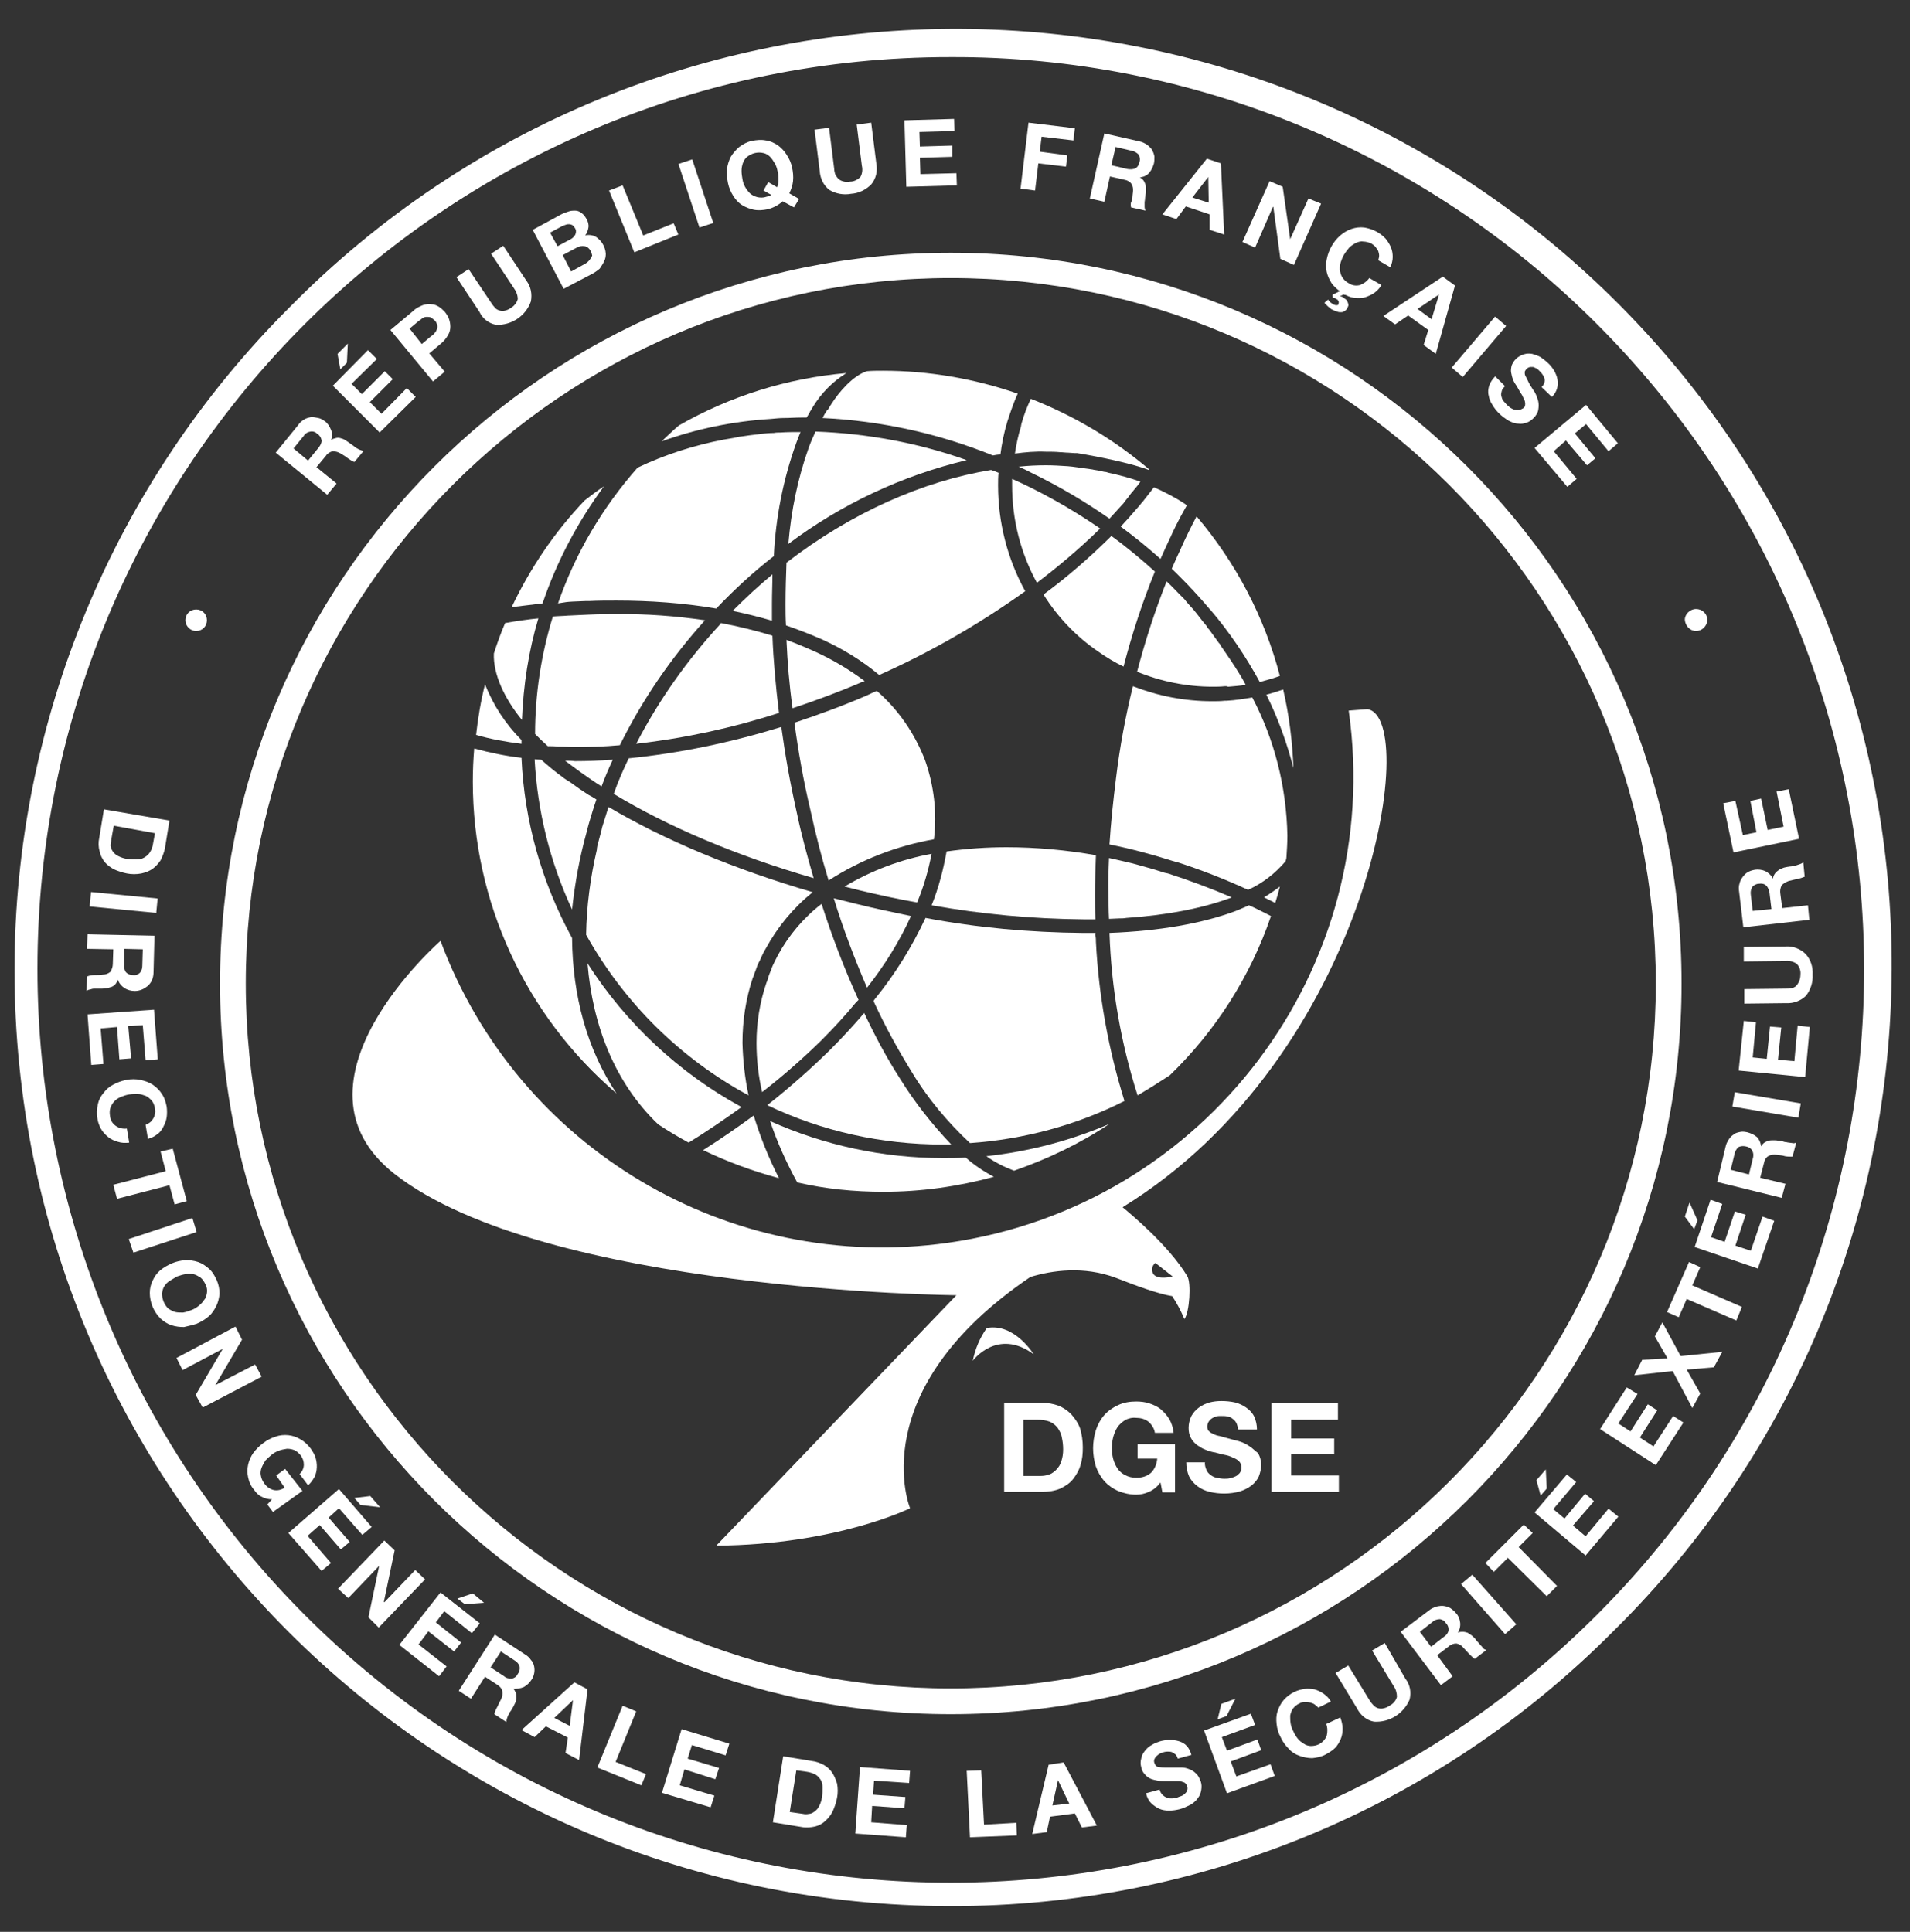 <?xml version="1.0" encoding="utf-8"?>
<!-- Generator: Adobe Illustrator 22.1.0, SVG Export Plug-In . SVG Version: 6.00 Build 0)  -->
<svg version="1.1" id="Calque_1" xmlns="http://www.w3.org/2000/svg" xmlns:xlink="http://www.w3.org/1999/xlink" x="0px" y="0px"
	 viewBox="0 0 408 412.7" style="enable-background:new 0 0 408 412.7;" xml:space="preserve">
<rect x="0" y="0" width="408" height="412.7" fill="#333333" stroke="none"/>
<style type="text/css">
	.st0{fill:#FFFFFF;}
</style>
<title>Plan de travail 1</title>
<path class="st0" d="M383.6,210.7c-0.3,0.2-0.6,0.4-1,0.4c-0.4,0.1-0.8,0.1-1.1,0.1l-8.9,0.1v3.1l8.9-0.1c1.6,0.1,3.2-0.5,4.3-1.6
	c1-1.3,1.5-2.9,1.4-4.5c0.1-1.6-0.4-3.2-1.5-4.4c-1.1-1.1-2.7-1.7-4.3-1.6l-8.9,0.1v3.1l8.9-0.1c0.8-0.1,1.7,0.1,2.4,0.6
	c0.6,0.6,0.9,1.5,0.8,2.3c0,0.5-0.1,1-0.3,1.5C384.1,210.1,383.9,210.4,383.6,210.7z"/>
<path class="st0" d="M382.6,185.1c-0.3,0-0.6,0.1-0.8,0.1c-0.4,0.1-0.7,0.1-1.1,0.3c-0.3,0.1-0.7,0.3-0.9,0.5
	c-0.3,0.2-0.5,0.4-0.7,0.7c-0.2,0.3-0.3,0.6-0.4,1l0,0c-0.3-0.7-0.9-1.2-1.6-1.6c-0.7-0.3-1.5-0.4-2.2-0.3c-0.5,0.1-1,0.2-1.5,0.5
	c-0.4,0.2-0.8,0.6-1.1,1c-0.3,0.4-0.6,0.9-0.7,1.4c-0.2,0.6-0.2,1.2-0.1,1.8l0.9,7.6l14.1-1.6l-0.3-3.1l-5.5,0.6l-0.4-3.1
	c-0.1-0.6,0-1.2,0.3-1.8c0.4-0.4,1-0.7,1.5-0.9c0.6-0.1,1.1-0.3,1.8-0.4c0.5-0.1,1.1-0.3,1.6-0.5l-0.3-3.1c-0.2,0.2-0.4,0.3-0.7,0.4
	c-0.3,0.1-0.6,0.2-0.9,0.3L382.6,185.1z M374.4,194.6l-0.4-3.4c-0.1-0.6,0-1.2,0.3-1.7c0.3-0.4,0.9-0.7,1.4-0.7
	c0.6-0.1,1.2,0,1.6,0.4c0.4,0.4,0.6,1,0.7,1.6l0.4,3.4L374.4,194.6z"/>
<polygon class="st0" points="384.3,179.2 382.1,168.6 379.5,169.1 381,176.6 377.6,177.3 376.2,170.6 373.9,171.1 375.2,177.8 
	372.3,178.4 370.7,171.1 368.1,171.6 370.3,182.1 "/>
<path class="st0" d="M362.3,134.8c1.3,0,2.4-1.1,2.4-2.4c0-1.3-1.1-2.3-2.4-2.3c-1.3,0-2.4,1.1-2.4,2.3
	C360,133.7,361,134.8,362.3,134.8C362.3,134.8,362.3,134.8,362.3,134.8z"/>
<polygon class="st0" points="362.6,260.7 360.9,256.9 359.9,259.9 361.9,262.6 "/>
<polygon class="st0" points="334.8,104 336.8,102.3 331.9,96.4 334.5,94.1 339,99.4 340.8,97.9 336.4,92.6 338.8,90.6 343.6,96.4 
	345.6,94.7 338.8,86.5 327.8,95.7 "/>
<path class="st0" d="M324.3,87.6c-0.3,0-0.6,0-0.9-0.1c-0.3-0.1-0.6-0.3-0.8-0.4c-0.2-0.2-0.5-0.4-0.7-0.6c-0.3-0.3-0.5-0.6-0.8-0.9
	c-0.2-0.3-0.3-0.6-0.4-1c-0.1-0.4,0-0.7,0.1-1.1c0.1-0.4,0.4-0.7,0.7-1l-2.1-2.1c-0.6,0.6-1,1.2-1.3,2c-0.2,0.7-0.3,1.4-0.1,2.1
	c0.1,0.7,0.4,1.4,0.8,2c0.4,0.7,0.9,1.3,1.4,1.8c0.6,0.6,1.3,1.1,2.1,1.6c0.6,0.3,1.3,0.6,2,0.6c0.6,0.1,1.2,0,1.8-0.2
	c0.6-0.2,1.1-0.6,1.5-1c0.5-0.5,0.9-1.1,1-1.8c0.1-0.6,0.1-1.2,0-1.7c-0.1-0.5-0.3-1-0.5-1.5c-0.2-0.4-0.4-0.8-0.6-1
	c-0.5-0.8-0.9-1.4-1.1-1.9c-0.2-0.4-0.4-0.8-0.6-1.2c-0.1-0.2-0.1-0.5-0.1-0.8c0.1-0.2,0.2-0.4,0.4-0.6c0.2-0.2,0.4-0.3,0.7-0.4
	c0.2,0,0.5,0,0.7,0c0.2,0.1,0.5,0.2,0.7,0.3c0.2,0.1,0.4,0.3,0.6,0.5c0.3,0.3,0.5,0.5,0.7,0.8c0.2,0.3,0.3,0.5,0.4,0.8
	c0.1,0.3,0.1,0.6,0,0.9c-0.1,0.4-0.3,0.7-0.6,1l2.2,2.1c0.5-0.5,0.9-1.1,1.1-1.8c0.2-0.6,0.2-1.3,0.1-1.9c-0.1-0.7-0.4-1.3-0.7-1.9
	c-0.4-0.6-0.8-1.2-1.4-1.7c-0.5-0.5-1-0.8-1.5-1.2c-0.5-0.3-1.2-0.5-1.8-0.7c-0.6-0.1-1.2-0.1-1.8,0.1c-0.6,0.2-1.2,0.5-1.7,1
	c-0.4,0.4-0.7,0.9-0.9,1.4c-0.1,0.5-0.2,1-0.1,1.5c0.1,0.5,0.2,1,0.4,1.5c0.2,0.5,0.5,1,0.8,1.4c0.3,0.5,0.5,0.9,0.8,1.4
	c0.3,0.4,0.5,0.8,0.7,1.3c0.2,0.3,0.3,0.7,0.3,1.1c0,0.4-0.1,0.7-0.4,0.9C324.9,87.5,324.6,87.6,324.3,87.6z"/>
<rect x="308.6" y="72.5" transform="matrix(0.648 -0.762 0.762 0.648 54.883 266.701)" class="st0" width="14.3" height="3.1"/>
<path class="st0" d="M298,69.3l2.8-1.9l4.3,3.1l-1,3.2l2.6,1.9l4.1-14.6l-2.6-1.9l-12.7,8.4L298,69.3z M307.4,62.9L307.4,62.9
	l-1.6,5.3l-3-2.2L307.4,62.9z"/>
<path class="st0" d="M285.6,65.2c-0.2,0-0.4,0-0.6-0.1c-0.3-0.1-0.5-0.3-0.8-0.5c-0.2-0.2-0.4-0.4-0.5-0.6l-0.8,0.7
	c0.1,0.1,0.3,0.3,0.4,0.4c0.1,0.1,0.3,0.3,0.4,0.4c0.2,0.1,0.3,0.3,0.5,0.4c0.2,0.2,0.5,0.3,0.7,0.4c0.3,0.1,0.5,0.2,0.8,0.3
	c0.3,0.1,0.5,0.1,0.8,0.1c0.3,0,0.5-0.1,0.8-0.3c0.3-0.2,0.5-0.5,0.6-0.8c0.1-0.2,0.2-0.4,0.1-0.6c0-0.2-0.1-0.4-0.2-0.6
	c-0.1-0.2-0.2-0.4-0.4-0.5c-0.2-0.1-0.4-0.3-0.5-0.4c-0.2-0.1-0.4-0.2-0.7-0.2l0,0l0.8-0.4c0.1,0.1,0.2,0.1,0.4,0.1
	c0.6,0.3,1.1,0.5,1.7,0.6c0.7,0.1,1.5,0.1,2.2,0c0.7-0.2,1.4-0.5,2.1-0.9c0.7-0.5,1.3-1.1,1.7-1.8l-2.6-1.5c-0.5,0.7-1.2,1.2-2,1.5
	c-0.8,0.2-1.7,0.1-2.4-0.4c-0.6-0.3-1-0.7-1.4-1.3c-0.3-0.5-0.4-1-0.5-1.5c0-0.6,0-1.1,0.2-1.7c0.2-0.6,0.4-1.1,0.7-1.6
	c0.3-0.5,0.7-1,1.1-1.5c0.4-0.4,0.9-0.7,1.4-1c0.5-0.2,1-0.4,1.6-0.3c0.6,0,1.2,0.2,1.7,0.4c0.3,0.2,0.6,0.4,0.9,0.7
	c0.2,0.3,0.4,0.6,0.6,0.9c0.1,0.3,0.2,0.7,0.2,1c0,0.3-0.1,0.7-0.2,1l2.6,1.5c0.3-0.7,0.5-1.5,0.5-2.2c0-0.7-0.1-1.4-0.4-2.1
	c-0.3-0.7-0.7-1.3-1.1-1.8c-1.2-1.3-2.8-2.1-4.6-2.4c-0.9-0.1-1.8,0-2.7,0.3c-0.9,0.3-1.7,0.8-2.4,1.4c-1.5,1.3-2.5,3.1-2.9,5.1
	c-0.2,0.9-0.2,1.8,0,2.7c0.2,0.9,0.6,1.7,1.1,2.5c0.5,0.6,1.1,1.2,1.7,1.6l-1.6,0.8l0.1,0.6c0.3,0,0.5,0.1,0.8,0.3
	c0.2,0.1,0.3,0.2,0.4,0.4c0.1,0.2,0.1,0.4,0,0.6C286,65,285.8,65.2,285.6,65.2z"/>
<polygon class="st0" points="271.9,44.2 272,44.2 273.5,55.3 276.4,56.6 282.2,43.5 279.5,42.4 275.6,51.1 275.6,51.1 274,39.9 
	271.2,38.7 265.4,51.7 268.1,52.9 "/>
<path class="st0" d="M253.3,44.1l5.1,1.7v3.3l3.1,1l-0.7-15.2l-3-1l-9.5,11.9l3,1L253.3,44.1z M258.1,37.8L258.1,37.8l0.1,5.5
	l-3.5-1.1L258.1,37.8z"/>
<path class="st0" d="M241.6,44.3l3.1,0.7c-0.1-0.3-0.2-0.5-0.2-0.8c0-0.3,0-0.6,0-0.9c0-0.3,0.1-0.6,0.1-0.9s0.1-0.6,0.1-0.8
	c0.1-0.4,0.1-0.7,0.1-1.1c0-0.3,0-0.7-0.1-1c-0.1-0.3-0.2-0.6-0.4-0.9c-0.2-0.3-0.5-0.5-0.8-0.7l0,0c0.8-0.1,1.5-0.4,2-1
	c0.5-0.6,0.8-1.3,1-2c0.1-0.5,0.1-1,0.1-1.5c-0.1-0.5-0.3-1-0.5-1.4c-0.3-0.4-0.7-0.8-1.1-1.1c-0.5-0.3-1-0.6-1.6-0.7l-7.5-1.7
	l-3.1,13.9l3.1,0.7l1.2-5.4l3.1,0.7c0.6,0.1,1.2,0.4,1.5,0.9c0.3,0.5,0.4,1.1,0.3,1.8c-0.1,0.6-0.1,1.2-0.2,1.8
	C241.5,43.2,241.5,43.7,241.6,44.3z M240.8,36.1l-3.4-0.8l0.9-3.9l3.4,0.8c0.6,0.1,1.1,0.4,1.5,0.8c0.3,0.5,0.4,1.1,0.2,1.6
	c-0.1,0.6-0.4,1.1-0.9,1.4C241.9,36.2,241.3,36.2,240.8,36.1L240.8,36.1z"/>
<polygon class="st0" points="221.8,34.9 227.7,35.6 228,33.2 222.1,32.4 222.5,29.2 229.3,30 229.6,27.4 219.7,26.2 218,40.3 
	221.1,40.7 "/>
<polygon class="st0" points="196.6,37.2 196.5,33.7 203.4,33.5 203.4,31.1 196.5,31.3 196.4,28.2 203.9,28 203.8,25.4 193.2,25.7 
	193.6,39.9 204.4,39.6 204.3,37 "/>
<path class="st0" d="M187.2,35l-1.1-8.8l-3.1,0.4l1.1,8.8c0.2,0.8,0.1,1.7-0.3,2.4c-0.6,0.6-1.4,1-2.2,1c-0.5,0.1-1.1,0.1-1.6-0.1
	c-0.4-0.1-0.7-0.3-1-0.6c-0.3-0.3-0.4-0.6-0.6-0.9c-0.1-0.4-0.2-0.7-0.2-1.1l-1.1-8.8l-3.1,0.4l1.1,8.8c0.1,1.6,0.8,3.1,2.1,4.1
	c1.4,0.8,3,1.1,4.6,0.8c1.6-0.1,3.1-0.8,4.3-2C187.1,38.2,187.5,36.6,187.2,35z"/>
<path class="st0" d="M169.6,44.3l1.1-1.8l-2.1-1.2c0.4-0.8,0.7-1.7,0.8-2.6c0.1-1,0-2-0.2-2.9c-0.2-1-0.6-1.9-1.2-2.8
	c-0.5-0.8-1.2-1.5-1.9-2c-0.8-0.5-1.6-0.9-2.5-1c-1-0.2-2-0.1-3,0.1c-1,0.2-1.9,0.7-2.7,1.3c-0.7,0.6-1.3,1.3-1.8,2.1
	c-0.4,0.8-0.7,1.7-0.8,2.6c-0.1,1,0,2,0.2,3c0.2,1,0.6,1.9,1.1,2.7c0.5,0.8,1.1,1.5,1.9,2c0.8,0.5,1.6,0.8,2.5,1c1,0.2,2,0.1,3-0.1
	c1.2-0.3,2.3-0.9,3.2-1.7L169.6,44.3z M166,40l-1.9-1.1l-1,1.8l1.6,0.9c-0.1,0.2-0.3,0.3-0.5,0.3c-0.2,0.1-0.5,0.1-0.7,0.2
	c-1.1,0.3-2.4,0-3.3-0.8c-0.4-0.4-0.7-0.8-1-1.3c-0.3-0.5-0.5-1.1-0.6-1.7c-0.1-0.6-0.2-1.2-0.2-1.8c0-0.6,0.1-1.1,0.3-1.7
	c0.2-0.5,0.5-1,0.9-1.3c1-0.8,2.3-1.1,3.5-0.8c0.5,0.1,1,0.4,1.4,0.8c0.4,0.4,0.7,0.9,1,1.4c0.3,0.5,0.5,1.1,0.6,1.7
	c0.2,0.6,0.2,1.3,0.2,2C166.3,39,166.2,39.5,166,40z"/>
<rect x="147" y="34.2" transform="matrix(0.95 -0.314 0.314 0.95 -5.463 48.692)" class="st0" width="3.1" height="14.3"/>
<polygon class="st0" points="144.9,50.1 143.9,47.7 137.4,50.3 133,39.6 130.1,40.7 135.5,53.9 "/>
<path class="st0" d="M129,55.9c0.3-0.5,0.4-1.1,0.4-1.7c-0.1-1.5-0.9-2.8-2.1-3.6c-0.7-0.4-1.6-0.5-2.3-0.3c0.4-0.5,0.6-1.1,0.7-1.7
	c0.1-0.6-0.1-1.3-0.4-1.8c-0.3-0.5-0.6-1-1.1-1.3c-0.4-0.3-0.8-0.5-1.3-0.5c-0.5,0-1,0-1.5,0.2c-0.6,0.2-1.2,0.4-1.7,0.7l-5.9,3.2
	l6.6,12.6l6.1-3.2c0.6-0.3,1.1-0.7,1.6-1.1C128.4,56.9,128.8,56.4,129,55.9z M117.5,49.7l2.6-1.4c0.2-0.1,0.5-0.2,0.8-0.3
	c0.2-0.1,0.5-0.1,0.7-0.1c0.2,0,0.5,0.1,0.7,0.2c0.2,0.2,0.4,0.4,0.5,0.6c0.3,0.4,0.3,0.9,0.1,1.4c-0.2,0.4-0.6,0.8-1,1l-2.8,1.5
	L117.5,49.7z M126.1,55.3c-0.1,0.2-0.3,0.4-0.5,0.6c-0.2,0.2-0.5,0.4-0.7,0.5L122,58l-1.8-3.5l3-1.6c0.5-0.3,1.1-0.4,1.7-0.3
	c0.6,0.1,1.1,0.6,1.3,1.1c0.2,0.3,0.2,0.6,0.3,0.9C126.4,54.8,126.3,55.1,126.1,55.3L126.1,55.3z"/>
<path class="st0" d="M106,69.4c3.3,0.1,6.3-1.9,7.4-5c0.3-1.6,0-3.2-1-4.5l-4.9-7.4l-2.6,1.7l4.9,7.4c0.5,0.7,0.8,1.5,0.8,2.3
	c-0.2,0.8-0.8,1.5-1.5,1.9c-0.4,0.3-0.9,0.5-1.4,0.6c-0.4,0.1-0.8,0-1.1-0.1c-0.3-0.1-0.7-0.3-0.9-0.6c-0.3-0.3-0.5-0.6-0.7-0.9
	l-4.9-7.3l-2.6,1.7l4.9,7.4C103.1,68.1,104.4,69.1,106,69.4z"/>
<path class="st0" d="M95,79.4l-3.3-3.9l2.5-2.1c0.6-0.5,1.1-1.1,1.5-1.8c0.3-0.5,0.5-1.1,0.5-1.8c0-0.6-0.1-1.1-0.3-1.7
	c-0.2-0.5-0.5-1-0.9-1.5c-0.4-0.4-0.8-0.8-1.3-1.1c-0.5-0.3-1-0.5-1.6-0.5c-0.6-0.1-1.2,0-1.8,0.2c-0.7,0.3-1.4,0.6-2,1.2l-4.9,4.1
	l9.1,11L95,79.4z M87.5,70.2l1.9-1.6c0.3-0.2,0.6-0.4,0.8-0.6c0.3-0.2,0.6-0.3,0.9-0.3c0.3,0,0.6,0,0.9,0.1c0.3,0.2,0.6,0.4,0.9,0.7
	c0.3,0.3,0.4,0.6,0.5,1c0.1,0.3,0,0.6-0.1,0.9c-0.1,0.3-0.3,0.6-0.5,0.8c-0.2,0.3-0.5,0.5-0.8,0.7l-1.9,1.6L87.5,70.2z"/>
<polygon class="st0" points="74.1,77.5 74.3,73.4 72.1,75.6 72.7,78.9 "/>
<polygon class="st0" points="88.8,84.8 86.9,82.9 81.5,88.4 79,85.9 83.9,81 82.2,79.3 77.3,84.2 75.1,82 80.5,76.7 78.6,74.8 
	71.1,82.4 81.1,92.4 "/>
<path class="st0" d="M71.9,103.3l-4.3-3.5l2-2.4c0.3-0.5,0.9-0.9,1.5-1c0.6,0,1.2,0.2,1.7,0.5c0.5,0.3,1,0.6,1.5,1
	c0.4,0.3,0.9,0.6,1.4,0.8l2-2.4c-0.3,0-0.5-0.1-0.8-0.2c-0.3-0.1-0.6-0.3-0.8-0.4c-0.3-0.2-0.5-0.4-0.8-0.6l-0.7-0.5
	c-0.3-0.2-0.6-0.4-0.9-0.6c-0.3-0.2-0.6-0.3-1-0.4c-0.3-0.1-0.7-0.1-1,0c-0.4,0.1-0.7,0.2-1,0.4l0,0c0.3-0.7,0.3-1.5,0-2.2
	c-0.3-0.7-0.7-1.4-1.3-1.8c-0.4-0.3-0.9-0.6-1.4-0.7c-0.5-0.1-1-0.2-1.5-0.2c-0.5,0.1-1,0.2-1.5,0.5c-0.5,0.3-1,0.7-1.3,1.2
	l-4.8,5.9l11,9L71.9,103.3z M62.7,95.8l2.2-2.7c0.3-0.5,0.8-0.8,1.4-0.9c0.6-0.1,1.1,0.1,1.5,0.5c0.5,0.3,0.8,0.8,0.9,1.4
	c0,0.6-0.3,1.1-0.7,1.6l-2.2,2.7L62.7,95.8z"/>
<path class="st0" d="M41.9,134.8c1.3,0,2.3-1,2.3-2.3s-1-2.3-2.3-2.3s-2.3,1-2.3,2.3l0,0C39.6,133.7,40.6,134.8,41.9,134.8z"/>
<path class="st0" d="M22.3,184.1c0.6,0.7,1.3,1.2,2,1.6c0.9,0.4,1.8,0.7,2.8,0.9c1,0.2,2.1,0.2,3.1,0c0.9-0.2,1.7-0.5,2.4-1
	c0.7-0.5,1.2-1.1,1.7-1.8c0.4-0.8,0.7-1.6,0.9-2.4l1-6.1l-14-2.4l-1,6.1c-0.2,1-0.2,1.9,0.1,2.9C21.4,182.6,21.8,183.4,22.3,184.1z
	 M23.8,179.2l0.5-2.8l8.8,1.6l-0.4,2.2c-0.1,0.7-0.3,1.3-0.7,1.9c-0.3,0.5-0.7,0.8-1.2,1.1c-0.5,0.3-1,0.4-1.6,0.4
	c-0.7,0-1.3,0-2-0.1c-0.7-0.1-1.3-0.3-1.9-0.6c-0.5-0.2-0.9-0.6-1.2-1c-0.3-0.4-0.4-0.8-0.5-1.3C23.7,180.1,23.7,179.7,23.8,179.2
	L23.8,179.2z"/>
<rect x="24.9" y="185.6" transform="matrix(9.654066e-02 -0.995 0.995 9.654066e-02 -167.929 200.508)" class="st0" width="3.1" height="14.3"/>
<path class="st0" d="M20.1,211.2h0.9h0.8c0.4,0,0.7-0.1,1.1-0.1c0.3-0.1,0.7-0.2,1-0.3c0.3-0.1,0.6-0.4,0.8-0.6
	c0.2-0.3,0.4-0.6,0.5-0.9h0c0.2,0.7,0.7,1.3,1.4,1.8c0.7,0.4,1.4,0.6,2.2,0.6c0.5,0,1-0.1,1.5-0.3c0.5-0.2,0.9-0.5,1.3-0.8
	c0.4-0.4,0.7-0.8,0.9-1.3c0.2-0.5,0.3-1.1,0.3-1.7l0.2-7.7l-14.3-0.3l-0.1,3.1l5.6,0.1l-0.1,3.1c0,0.6-0.2,1.2-0.5,1.7
	c-0.5,0.4-1,0.6-1.6,0.6c-0.6,0.1-1.2,0.1-1.8,0.1c-0.6,0-1.1,0.1-1.6,0.3l-0.1,3.1c0.2-0.2,0.5-0.3,0.7-0.3
	C19.5,211.3,19.8,211.2,20.1,211.2z M26.5,202.7l4,0.1l-0.1,3.4c0,0.6-0.1,1.1-0.5,1.6c-0.4,0.4-1,0.6-1.5,0.5
	c-0.6,0-1.1-0.2-1.5-0.6c-0.3-0.5-0.5-1.1-0.4-1.6L26.5,202.7z"/>
<polygon class="st0" points="21.5,219.7 25,219.4 25.5,226.3 28,226.1 27.4,219.2 30.5,219 31.1,226.5 33.7,226.3 32.9,215.7 
	18.7,216.7 19.5,227.5 22.1,227.3 "/>
<path class="st0" d="M27.6,244.1l-0.5-3c-0.9,0.1-1.7-0.1-2.4-0.6c-0.7-0.5-1.1-1.2-1.2-2.1c-0.1-0.6-0.1-1.2,0.1-1.8
	c0.2-0.5,0.5-1,0.9-1.4c0.4-0.4,0.9-0.7,1.4-0.9c0.5-0.2,1.1-0.4,1.7-0.5c0.6-0.1,1.2-0.1,1.8-0.1c0.6,0,1.1,0.2,1.7,0.4
	c0.5,0.2,0.9,0.6,1.3,1c0.4,0.5,0.6,1.1,0.7,1.7c0.1,0.4,0.1,0.8,0,1.2c-0.1,0.4-0.2,0.7-0.4,1c-0.2,0.3-0.4,0.6-0.7,0.8
	c-0.3,0.2-0.6,0.4-0.9,0.5l0.5,3c0.7-0.2,1.4-0.5,2-1c0.6-0.4,1-1,1.3-1.6c0.3-0.6,0.6-1.3,0.7-2c0.1-0.7,0.1-1.5,0-2.3
	c-0.2-1-0.5-2-1.1-2.8c-0.5-0.8-1.2-1.4-1.9-1.9c-0.8-0.5-1.7-0.8-2.6-1c-1-0.2-2-0.2-3,0c-1,0.2-1.9,0.5-2.8,1
	c-0.8,0.4-1.5,1-2.1,1.8c-0.6,0.7-1,1.5-1.2,2.4c-0.2,1-0.3,2-0.1,3c0.1,0.8,0.4,1.6,0.8,2.3c0.4,0.7,0.9,1.2,1.5,1.7
	c0.6,0.5,1.3,0.8,2,1C26,244.2,26.8,244.2,27.6,244.1z"/>
<polygon class="st0" points="37.3,257.3 39.9,256.6 36.9,245.4 34.3,246 35.4,250.2 24.2,253.1 25,256.1 36.2,253.2 "/>
<polygon class="st0" points="41.1,260.2 27.5,264.7 28.5,267.6 42,263.2 "/>
<path class="st0" d="M42,282.8c0.9-0.4,1.8-0.9,2.6-1.6c0.7-0.6,1.2-1.4,1.6-2.2c0.4-0.8,0.6-1.7,0.7-2.6c0-1-0.2-2-0.6-2.9
	c-0.4-0.9-0.9-1.8-1.7-2.5c-0.7-0.6-1.4-1.1-2.3-1.4c-0.9-0.3-1.8-0.4-2.7-0.4c-1,0.1-2,0.3-2.9,0.7c-0.9,0.4-1.8,0.9-2.5,1.5
	c-0.7,0.6-1.2,1.3-1.6,2.2c-0.4,0.8-0.6,1.7-0.6,2.6c0,2,0.8,4,2.3,5.5c0.7,0.6,1.4,1.1,2.3,1.4c0.9,0.3,1.8,0.4,2.7,0.4
	C40.1,283.3,41.1,283.1,42,282.8z M37.5,280.3c-0.5-0.1-1-0.4-1.5-0.7c-0.9-0.8-1.4-2.1-1.4-3.3c0.1-0.5,0.2-1.1,0.5-1.5
	c0.3-0.5,0.7-0.9,1.2-1.2c0.5-0.3,1-0.6,1.5-0.9c0.6-0.2,1.2-0.4,1.8-0.5c0.6-0.1,1.1-0.1,1.7,0c0.5,0.1,1,0.4,1.5,0.7
	c0.5,0.4,0.8,0.9,1.1,1.5c0.3,0.6,0.4,1.2,0.3,1.8c-0.1,0.5-0.2,1.1-0.6,1.5c-0.3,0.5-0.7,0.9-1.2,1.3c-0.5,0.4-1,0.7-1.6,0.9
	c-0.5,0.2-1.1,0.4-1.7,0.5C38.5,280.4,38,280.4,37.5,280.3L37.5,280.3z"/>
<polygon class="st0" points="54.5,291.5 46,295.9 46,295.9 51.7,286.2 50.3,283.4 37.7,290.1 39,292.7 47.5,288.2 47.5,288.3 
	41.8,298 43.3,300.7 55.9,294.1 "/>
<path class="st0" d="M60.9,313.8l-1.9,1.4l1.8,2.6c-0.7,0.5-1.6,0.7-2.4,0.5c-0.8-0.2-1.6-0.8-2-1.5c-0.4-0.5-0.6-1.1-0.7-1.7
	c-0.1-0.5,0-1.1,0.2-1.6c0.2-0.5,0.5-1,0.8-1.5c0.4-0.4,0.8-0.8,1.3-1.2c0.5-0.4,1-0.7,1.6-0.9c0.5-0.2,1.1-0.3,1.7-0.4
	c0.6,0,1.1,0.1,1.6,0.3c0.6,0.3,1,0.7,1.4,1.2c0.4,0.6,0.6,1.2,0.6,1.9c0,0.7-0.3,1.4-0.9,2l1.8,2.4c0.6-0.5,1-1.1,1.4-1.8
	c0.6-1.3,0.6-2.8,0.2-4.1c-0.2-0.7-0.6-1.3-1-1.9c-0.6-0.8-1.3-1.5-2.2-2c-0.8-0.5-1.7-0.8-2.6-0.9c-0.9-0.1-1.9,0-2.7,0.3
	c-1,0.3-1.9,0.8-2.7,1.4c-0.8,0.6-1.5,1.3-2.1,2.1c-0.5,0.7-0.9,1.6-1.1,2.5c-0.2,0.9-0.2,1.8,0,2.7c0.2,1,0.6,1.9,1.3,2.7
	c0.4,0.6,0.9,1.1,1.5,1.4c0.7,0.4,1.5,0.6,2.3,0.6l-1,1.1l1.2,1.6l6.3-4.5L60.9,313.8z"/>
<polygon class="st0" points="68.3,325.8 72.8,331 74.7,329.4 70.2,324.2 72.4,322.2 77.4,327.9 79.4,326.2 72.4,318.1 61.6,327.5 
	68.7,335.6 70.7,333.9 65.7,328.1 "/>
<polygon class="st0" points="75.7,320 77,321.5 81.2,322 79.1,319.6 "/>
<polygon class="st0" points="88.7,335.4 82.1,342.3 82,342.2 84.3,331.2 82.1,329.1 72.2,339.4 74.4,341.4 81,334.5 81,334.5 
	78.7,345.5 80.9,347.7 90.8,337.4 "/>
<polygon class="st0" points="97,352.8 98.5,350.9 93.1,346.6 94.9,344.2 100.8,348.9 102.5,346.8 94.1,340.2 85.3,351.4 93.8,358.1 
	95.4,356 89.4,351.3 91.5,348.5 "/>
<polygon class="st0" points="97.7,341.5 99.3,342.7 103.4,342.4 101,340.4 "/>
<path class="st0" d="M111.9,360.4c0.7-0.4,1.2-0.9,1.6-1.5c0.3-0.4,0.5-0.9,0.6-1.4c0.1-0.5,0.1-1,0-1.5c-0.1-0.5-0.3-1-0.7-1.4
	c-0.3-0.5-0.8-0.9-1.3-1.2l-6.4-4.2l-7.7,12l2.6,1.7l3-4.7l2.6,1.7c0.5,0.3,1,0.8,1.1,1.4c0.1,0.6,0,1.2-0.3,1.8
	c-0.3,0.5-0.5,1-0.8,1.6c-0.3,0.5-0.5,1-0.6,1.5l2.6,1.7c0-0.3,0-0.5,0.1-0.8c0.1-0.3,0.2-0.6,0.4-0.9c0.1-0.3,0.3-0.6,0.5-0.8
	c0.1-0.3,0.3-0.5,0.4-0.7s0.3-0.6,0.5-1c0.1-0.3,0.2-0.7,0.2-1c0-0.3,0-0.7-0.1-1c-0.1-0.3-0.3-0.7-0.5-0.9v0
	C110.4,360.8,111.2,360.7,111.9,360.4z M109.3,358.6c-0.6,0-1.2-0.1-1.6-0.5l-2.9-1.9l2.2-3.4l2.9,1.9c0.5,0.3,0.9,0.7,1.1,1.3
	c0.1,0.5,0,1.1-0.4,1.6C110.4,358.1,109.9,358.5,109.3,358.6z"/>
<path class="st0" d="M111.4,369.6l2.8,1.5l2.4-2.3l4.7,2.4l-0.5,3.3l2.9,1.5l1.8-15.1l-2.8-1.5L111.4,369.6z M121.7,368.7l-3.3-1.7
	l4-3.8l0,0L121.7,368.7z"/>
<polygon class="st0" points="135.9,365.6 133,364.4 127.6,377.6 137,381.4 138,379 131.5,376.4 "/>
<polygon class="st0" points="141.4,383 151.8,386.1 152.6,383.6 145.2,381.4 146.2,378 152.8,380.1 153.6,377.7 146.9,375.7 
	147.8,372.8 155,375 155.8,372.5 145.6,369.4 "/>
<path class="st0" d="M177.7,378.6c-0.5-0.7-1.1-1.2-1.8-1.6c-0.8-0.4-1.6-0.7-2.5-0.8l-6.1-1l-2.2,14.1l6.1,1c1,0.2,2,0.1,2.9-0.1
	c0.8-0.2,1.6-0.6,2.2-1.2c0.7-0.6,1.2-1.3,1.6-2.1c0.4-0.9,0.7-1.8,0.9-2.8c0.2-1,0.2-2.1,0-3.1
	C178.5,380.1,178.2,379.3,177.7,378.6z M175.6,383.9c-0.1,0.7-0.3,1.3-0.6,1.9c-0.2,0.5-0.6,0.9-1,1.2c-0.4,0.3-0.8,0.5-1.2,0.5
	c-0.4,0.1-0.9,0.1-1.3,0l-2.8-0.4l1.4-8.9l2.2,0.3c0.7,0.1,1.3,0.3,1.9,0.6c0.5,0.3,0.8,0.7,1.1,1.1c0.3,0.5,0.4,1,0.4,1.6
	C175.7,382.6,175.7,383.2,175.6,383.9L175.6,383.9z"/>
<polygon class="st0" points="182.7,391.7 193.5,392.5 193.7,389.9 186.1,389.3 186.3,385.8 193.2,386.3 193.4,383.9 186.5,383.4 
	186.7,380.4 194.2,380.9 194.4,378.3 183.7,377.5 "/>
<polygon class="st0" points="329.1,319.5 330.4,318 330.2,313.9 328.2,316.2 "/>
<polygon class="st0" points="260.1,367.3 262,366.6 263.9,362.9 260.9,364 "/>
<polygon class="st0" points="210.2,389.8 209.6,378.2 206.5,378.3 207.2,392.5 217.2,392.1 217.1,389.4 "/>
<path class="st0" d="M224,377l-3.5,14.8l3.1-0.4l0.7-3.3l5.3-0.7l1.5,3l3.2-0.4l-7.1-13.5L224,377z M224.8,385.7l1.2-5.4l0,0l2.4,5
	L224.8,385.7z"/>
<path class="st0" d="M255.4,378.8c-0.4-0.4-0.9-0.7-1.5-0.9c-0.5-0.2-1-0.3-1.5-0.3c-0.5,0-0.9,0-1.1,0H249c-0.5,0-0.9,0-1.4-0.1
	c-0.3,0-0.5-0.1-0.7-0.3c-0.3-0.4-0.5-0.9-0.3-1.4c0.1-0.2,0.2-0.4,0.4-0.6c0.2-0.2,0.4-0.3,0.6-0.5c0.2-0.1,0.5-0.2,0.7-0.3
	c0.3-0.1,0.7-0.2,1.1-0.2c0.3,0,0.6,0,0.9,0.1c0.3,0.1,0.5,0.3,0.8,0.5c0.3,0.3,0.4,0.6,0.5,0.9l2.9-0.8c-0.2-0.7-0.5-1.4-1-1.9
	c-0.4-0.5-1-0.8-1.6-1c-0.6-0.2-1.3-0.3-2-0.3c-0.7,0-1.4,0.1-2.1,0.3c-0.6,0.2-1.2,0.4-1.8,0.8c-0.6,0.3-1,0.7-1.4,1.2
	c-0.4,0.5-0.7,1-0.8,1.6c-0.2,0.7-0.2,1.3,0,2c0.1,0.6,0.4,1.1,0.8,1.5c0.3,0.4,0.8,0.7,1.2,0.9c0.5,0.2,1,0.3,1.5,0.4
	c0.5,0.1,1.1,0.1,1.6,0.1c0.5,0,1.1,0,1.6,0c0.5,0,0.9,0,1.4,0c0.4,0,0.7,0.2,1.1,0.3c0.3,0.2,0.5,0.5,0.6,0.8
	c0.1,0.3,0.1,0.6,0,0.9c-0.1,0.3-0.3,0.5-0.5,0.7c-0.2,0.2-0.5,0.4-0.8,0.5c-0.3,0.1-0.6,0.2-0.8,0.3c-0.4,0.1-0.8,0.2-1.2,0.2
	c-0.4,0-0.7,0-1.1-0.2c-0.3-0.1-0.6-0.3-0.9-0.6c-0.3-0.3-0.5-0.7-0.6-1.1l-2.9,0.8c0.2,0.8,0.5,1.5,1.1,2.1
	c0.5,0.5,1.1,0.9,1.7,1.2c0.7,0.3,1.4,0.4,2.1,0.4c0.8,0,1.5-0.1,2.3-0.3c0.8-0.2,1.6-0.6,2.4-1c0.6-0.4,1.1-0.8,1.5-1.4
	c0.4-0.5,0.6-1.1,0.7-1.7c0.1-0.6,0.1-1.2-0.1-1.8C256.2,379.8,255.9,379.2,255.4,378.8z"/>
<polygon class="st0" points="264.1,379.5 262.9,376.3 269.4,373.9 268.6,371.6 262.1,374 261,371.1 268.1,368.5 267.2,366.1 
	257.2,369.7 262.1,383.1 272.3,379.4 271.4,376.9 "/>
<path class="st0" d="M283.3,368.3c0.3,0.8,0.3,1.7,0.1,2.5c-0.3,0.8-0.9,1.4-1.6,1.8c-0.6,0.3-1.2,0.4-1.8,0.4
	c-0.5,0-1.1-0.2-1.5-0.5c-0.5-0.3-0.9-0.6-1.3-1.1c-0.4-0.5-0.7-1-0.9-1.5c-0.3-0.5-0.5-1.1-0.6-1.7c-0.1-0.6-0.1-1.1-0.1-1.7
	c0.1-0.5,0.3-1.1,0.6-1.5c0.4-0.5,0.9-0.9,1.4-1.1c0.3-0.2,0.7-0.3,1.1-0.3c0.4,0,0.7,0,1.1,0.1c0.4,0.1,0.7,0.2,1,0.4
	c0.3,0.2,0.6,0.5,0.8,0.7l2.7-1.3c-0.4-0.7-0.9-1.2-1.6-1.7c-0.6-0.4-1.2-0.7-1.9-0.9c-0.7-0.1-1.4-0.2-2.1-0.1
	c-0.7,0.1-1.5,0.3-2.1,0.6c-0.9,0.4-1.7,1-2.4,1.8c-0.6,0.7-1,1.5-1.3,2.4c-0.3,0.9-0.3,1.8-0.2,2.7c0.1,1,0.4,2,0.9,2.9
	c0.4,0.9,1,1.7,1.7,2.4c0.6,0.7,1.4,1.2,2.3,1.5c0.8,0.3,1.8,0.5,2.7,0.5c1-0.1,2-0.3,2.9-0.8c0.7-0.4,1.4-0.8,2-1.4
	c0.5-0.5,0.9-1.2,1.2-1.9c0.3-0.7,0.4-1.5,0.4-2.2c0-0.8-0.2-1.6-0.5-2.4L283.3,368.3z"/>
<path class="st0" d="M295.8,351l-2.7,1.6l4.6,7.6c0.5,0.7,0.7,1.5,0.7,2.3c-0.2,0.8-0.8,1.5-1.6,1.9c-0.4,0.3-0.9,0.5-1.5,0.6
	c-0.8,0.1-1.5-0.2-2-0.8c-0.3-0.3-0.5-0.6-0.7-0.9l-4.6-7.5l-2.7,1.6l4.6,7.6c0.7,1.4,2,2.5,3.6,2.8c3.3,0.2,6.3-1.7,7.6-4.7
	c0.4-1.6,0.1-3.2-0.9-4.5L295.8,351z"/>
<path class="st0" d="M316.3,351.5c-0.2-0.2-0.4-0.5-0.6-0.7s-0.4-0.4-0.5-0.6c-0.2-0.3-0.5-0.5-0.8-0.8c-0.3-0.2-0.6-0.4-0.9-0.6
	c-0.3-0.1-0.7-0.2-1-0.2c-0.4,0-0.7,0-1.1,0.2l0,0c0.4-0.6,0.6-1.4,0.5-2.2c-0.1-0.8-0.4-1.5-0.9-2c-0.3-0.4-0.7-0.7-1.1-1
	c-0.4-0.3-0.9-0.4-1.4-0.5c-0.5-0.1-1.1,0-1.6,0.1c-0.6,0.2-1.1,0.4-1.6,0.8l-6.1,4.6l8.6,11.4l2.5-1.9l-3.3-4.5l2.5-1.9
	c0.4-0.4,1-0.6,1.6-0.6c0.6,0.1,1.1,0.4,1.5,0.9c0.4,0.4,0.8,0.9,1.2,1.3c0.4,0.4,0.8,0.8,1.2,1.1l2.5-1.9c-0.3-0.1-0.5-0.2-0.7-0.4
	C316.7,351.9,316.5,351.7,316.3,351.5z M308.4,349.7l-2.7,2.1l-2.4-3.2l2.7-2.1c0.4-0.4,1-0.6,1.6-0.6c0.6,0.1,1,0.4,1.3,0.9
	c0.4,0.4,0.6,1,0.5,1.6C309.3,348.9,308.9,349.4,308.4,349.7z"/>
<polygon class="st0" points="312.1,338.4 321.5,349.1 323.9,347 314.5,336.4 "/>
<polygon class="st0" points="327.4,327.5 325.5,325.7 317.3,333.9 319.1,335.8 322.1,332.8 330.4,341 332.6,338.8 324.4,330.5 "/>
<polygon class="st0" points="338.7,328.2 336,325.9 340.5,320.7 338.6,319.1 334.2,324.4 331.8,322.4 336.7,316.6 334.7,315 
	327.8,323.1 338.7,332.3 345.7,324 343.6,322.3 "/>
<polygon class="st0" points="353.2,309 350.3,307.1 354,301.3 352,300 348.3,305.8 345.7,304.1 349.8,297.8 347.5,296.4 
	341.8,305.3 353.7,313 359.6,303.9 357.4,302.5 "/>
<polygon class="st0" points="355.1,282.5 353.5,285.5 356.2,290.2 350.8,290.5 349.1,293.8 357.3,292.9 361.5,300.8 363.2,297.7 
	360.3,292.6 366.1,292.1 367.9,288.8 359,289.7 "/>
<polygon class="st0" points="363.2,270.7 360.8,269.6 356.1,280.3 358.6,281.4 360.3,277.5 370.9,282.1 372.1,279.2 361.5,274.6 "/>
<polygon class="st0" points="374,267.2 370.7,266.1 372.9,259.5 370.6,258.8 368.4,265.3 365.5,264.3 367.9,257.2 365.4,256.3 
	362,266.4 375.5,271 379,260.8 376.5,259.9 "/>
<path class="st0" d="M381.6,244c-0.3,0-0.6-0.1-0.9-0.2s-0.6-0.1-0.8-0.1c-0.4-0.1-0.7-0.1-1.1-0.1c-0.3,0-0.7,0-1,0.1
	c-0.3,0.1-0.6,0.2-0.9,0.4c-0.3,0.2-0.5,0.5-0.7,0.8l0,0c-0.1-0.8-0.4-1.5-0.9-2c-0.6-0.5-1.3-0.8-2-1c-0.5-0.1-1-0.2-1.5-0.1
	c-0.5,0.1-1,0.2-1.4,0.5c-0.4,0.3-0.8,0.6-1.1,1.1c-0.3,0.5-0.6,1-0.7,1.6l-1.8,7.5l13.8,3.4l0.8-3l-5.4-1.3l0.8-3.1
	c0.1-0.6,0.4-1.2,0.9-1.5c0.5-0.3,1.2-0.4,1.8-0.3c0.6,0.1,1.2,0.1,1.8,0.3c0.5,0.1,1.1,0.1,1.6,0.1l0.8-3c-0.3,0.1-0.5,0.2-0.8,0.1
	C382.3,244.1,381.9,244.1,381.6,244z M374.4,247.6l-0.8,3.3l-3.9-1l0.8-3.3c0.1-0.6,0.4-1.1,0.8-1.5c0.5-0.3,1.1-0.3,1.6-0.2
	c0.6,0.1,1.1,0.4,1.4,0.9C374.6,246.4,374.6,247,374.4,247.6L374.4,247.6z"/>
<rect x="375.9" y="229" transform="matrix(0.167 -0.986 0.986 0.167 81.484 568.781)" class="st0" width="3.1" height="14.3"/>
<polygon class="st0" points="383.3,226.7 379.8,226.4 380.5,219.5 378.1,219.3 377.4,226.2 374.4,225.9 375.1,218.4 372.5,218.1 
	371.4,228.7 385.6,230.1 386.6,219.4 384,219.1 "/>
<path class="st0" d="M125.3,177.8C125.3,177.8,125.3,177.7,125.3,177.8c0.1-0.2,0.1-0.4,0.1-0.6l0.1-0.2c0.1-0.4,0.2-0.7,0.3-1.1
	c0.5-1.7,1-3.4,1.6-5.1c-0.6-0.4-1.1-0.7-1.7-1c-1.4-0.9-2.7-1.8-3.9-2.7l-0.8-0.5l-0.6-0.4l-0.1-0.1c-1.7-1.2-3.2-2.5-4.7-3.8
	c-0.4,0-0.9-0.1-1.4-0.1c0.6,11.1,3.3,22,8,32.1C122.8,188.7,123.8,183.2,125.3,177.8z"/>
<path class="st0" d="M262.3,146.7h0.1c1.2-0.1,2.5-0.2,3.7-0.4c-1.6-3.1-5.3-8.3-5.3-8.3c-0.1-0.1-0.2-0.3-0.2-0.4
	c-0.1-0.1-0.1-0.1-0.2-0.2c-0.7-1-1.4-1.9-2.1-2.9c-0.2-0.2-0.4-0.4-0.5-0.7c-0.7-0.8-1.3-1.6-2-2.5l-0.8-1c-0.7-0.8-1.4-1.5-2-2.3
	l-0.8-0.8c-1-1-1.9-2-3-3c-2.5,6.3-4.6,12.8-6.3,19.3c5.1,2.1,10.6,3.2,16.1,3.2c0.8,0,1.7,0,2.6-0.1h0.4l0,0L262.3,146.7z"/>
<path class="st0" d="M159.9,234c-0.8-3.7-1.2-7.5-1.3-11.2c0-4.7,0.7-9.4,2.2-13.9l0,0c0.1-0.2,0.2-0.4,0.3-0.7v-0.1
	c0.2-0.5,0.4-1,0.6-1.6s0.4-0.9,0.6-1.3c0.4-0.9,0.8-1.8,1.3-2.6c2.5-4.6,5.9-8.7,10-12c-16.8-4.9-31.8-11.2-43.6-18.2
	c-0.5,1.4-0.9,2.9-1.4,4.4c0,0.2-0.1,0.3-0.1,0.5c-0.3,1.1-0.6,2.3-0.9,3.4l-0.1,0.6c0,0.1,0,0.1,0,0.2c-1.4,6-2.2,12.1-2.3,18.2
	C133.3,214.2,145.3,226.1,159.9,234z"/>
<path class="st0" d="M122.5,128.5h0.1l2.4-0.1h0.8c2-0.1,3.9-0.1,5.9-0.1c7.1,0,14.3,0.5,21.3,1.7c3.8-4,7.9-7.8,12.3-11.2
	c0.4-8.3,2-16.4,4.8-24.2c0.3-0.8,0.6-1.6,0.9-2.3c-1.4,0-2.8,0-4.3,0.1c-0.5,0-0.9,0-1.4,0.1c-0.9,0-1.9,0.1-2.8,0.2l-1.6,0.2
	c-1,0.1-2,0.3-3,0.4l-0.9,0.2l-2.3,0.4c-6.4,1.2-12.6,3.2-18.5,6c-7.5,8.5-13.3,18.3-17,29C121.1,128.6,120.8,128.6,122.5,128.5z"/>
<path class="st0" d="M273.4,189.4c-1.1,0.8-2.2,1.6-3.4,2.3c0.8,0.4,1.6,0.8,2.4,1.2C272.8,191.7,273.1,190.6,273.4,189.4z"/>
<path class="st0" d="M249.9,229.7c9.8-9.5,17.2-21.1,21.6-34c-1.6-0.8-3.1-1.6-4.7-2.3c-0.9,0.4-1.8,0.8-2.8,1.2
	c-7.2,2.7-16.4,4.3-27,4.7c0.4,11.8,2.4,23.4,6,34.7C245.4,232.6,247.6,231.2,249.9,229.7z"/>
<path class="st0" d="M147.1,244.1c3.9-2.4,7.7-5,11.3-7.6c-13.4-7.3-24.7-17.9-32.9-30.7c1.1,13.4,5.9,25.6,15.1,34.4
	C142.7,241.6,144.9,242.9,147.1,244.1z"/>
<path class="st0" d="M161,238.3c-3.4,2.5-7,5-10.8,7.4c5.2,2.5,10.6,4.5,16.2,6C164.2,247.4,162.4,242.9,161,238.3z"/>
<path class="st0" d="M237,240.1c-8.4,3.6-17.2,5.9-26.3,6.9c1.8,1.3,3.8,2.3,5.9,3.1C223.8,247.6,230.7,244.3,237,240.1z"/>
<path class="st0" d="M188.7,254.6c8,0,15.9-1.1,23.6-3.2c-2.1-1.1-4.2-2.5-6-4.1c-1.6,0.1-3.3,0.1-4.9,0.1
	c-12.7,0-25.3-2.7-36.9-7.9c1.5,4.5,3.5,8.9,5.8,13.1C176.3,254,182.5,254.6,188.7,254.6z"/>
<path class="st0" d="M131.7,233.6c-6.3-9.4-9.4-20.9-9.5-33.2c-6.5-11.9-10.2-25-10.8-38.5c-3.4-0.4-6.8-1.1-10.1-2
	c-0.2,2.3-0.3,4.7-0.3,7.1C101,192.6,112.2,216.9,131.7,233.6z"/>
<path class="st0" d="M129,103.9c-1.4,0.9-2.8,2-4.1,3c-6.4,6.7-11.6,14.4-15.6,22.8c2.3-0.3,5.1-0.6,6.6-0.8
	C118.9,120,123.4,111.5,129,103.9z"/>
<path class="st0" d="M276.3,164.1v0.2c-0.2-5.7-0.9-11.4-2.2-17c-1.2,0.4-2.4,0.8-3.6,1.1C273,153.4,274.9,158.7,276.3,164.1z"/>
<path class="st0" d="M203.2,244.5c-4.1-4.3-7.8-9-10.9-14c-2.9-4.5-5.4-9.2-7.7-14.1c-2.3,2.7-4.7,5.3-7.4,8
	c-4.2,4.1-8.6,8-13.3,11.7c11.7,5.6,24.5,8.4,37.4,8.4L203.2,244.5z"/>
<path class="st0" d="M274.8,183.1c0.1-1.5,0.2-3.1,0.2-4.6c-0.2-10.3-2.7-20.4-7.5-29.5c-1.8,0.3-3.6,0.6-5.5,0.7h-0.4
	c-0.9,0.1-1.8,0.1-2.7,0.1c-5.8,0-11.5-1.1-16.9-3.2c-1.6,6.5-2.8,13-3.6,19.6c-0.6,4.8-1.1,9.5-1.4,14.2c4.5,0.9,9,2.1,13.4,3.5
	l0.7,0.2h0.1c5.3,1.7,10.4,3.7,15.4,6c3.1-1.4,5.8-3.5,8-6.1C274.7,183.7,274.8,183.4,274.8,183.1z"/>
<path class="st0" d="M234.1,201.2v-0.1c0-0.4,0-0.7-0.1-1.1s0-0.5,0-0.7c-0.9,0-1.8,0-2.7,0c-11.3-0.1-22.5-1.1-33.6-3.2
	c-2.9,6.2-6.5,12-10.8,17.3l-0.3,0.4l0.2,0.5c2.3,5,5,9.9,7.9,14.6c3.4,5.7,7.7,10.8,12.5,15.3c11.5-0.8,22.7-3.8,33-9
	C236.8,224.3,234.7,212.8,234.1,201.2z"/>
<path class="st0" d="M177.6,86.3c-0.2,0.3-0.4,0.6-0.5,0.8s-0.2,0.4-0.4,0.5c-0.4,0.6-0.7,1.1-1,1.7c12.5,0.6,24.8,3.3,36.4,8
	c0.5-0.1,1.1-0.2,1.6-0.2c0.3-2.4,0.8-4.8,1.5-7.1c0.1-0.2,0.1-0.4,0.2-0.6c0.6-1.8,1.2-3.6,2-5.3c-9.2-3.2-19-4.9-28.8-4.9
	c-1.1,0-2.3,0-3.4,0.1C182.2,80.2,179.1,83.9,177.6,86.3z"/>
<path class="st0" d="M111.4,158.9c0-0.3,0-0.6,0-0.8c-3.4-3.4-6-7.4-7.8-11.9c-0.9,3.6-1.5,7.2-1.9,10.8l0,0
	C104.8,157.9,108.1,158.5,111.4,158.9z"/>
<path class="st0" d="M115,132.1c-2.1,0.2-4.9,0.6-7.1,1c-0.9,2.1-1.7,4.3-2.4,6.5c-0.2,4.4,2.3,9.7,6,14.2
	C111.8,146.4,112.9,139.1,115,132.1z"/>
<path class="st0" d="M243.8,107.5c-0.1,0.1-0.2,0.3-0.3,0.4l-0.8,0.9c-1,1.2-2.1,2.4-3.3,3.7c3,2.2,5.8,4.5,8.5,6.9
	c0.7-1.6,1.4-3.1,2.1-4.6c0,0,0.1-0.1,0.1-0.2c0.3-0.7,1.6-3.5,3.4-6.6l-0.3-0.3c-2.1-1.4-4.4-2.6-6.7-3.6l-2.5,3.2L243.8,107.5z"/>
<path class="st0" d="M241.1,106.1l0.5-0.7l0.2-0.2c0.6-0.8,1.3-1.5,1.8-2.3c-2.2-0.8-4.5-1.4-6.8-1.9c-0.3-0.1-0.6-0.2-0.9-0.2
	c-0.5-0.1-0.9-0.2-1.4-0.3s-0.8-0.1-1.1-0.2c-1.4-0.2-2.8-0.4-4.3-0.6l-1-0.1c-1.6-0.1-3.1-0.2-4.7-0.2c-1.9,0-3.9,0.1-5.8,0.3
	c0.9,0.4,1.8,0.8,2.7,1.3c5.8,2.8,11.4,6.1,16.7,9.8c1-1.1,2-2.2,3-3.3C240.4,106.9,240.8,106.5,241.1,106.1z"/>
<path class="st0" d="M252.1,117.5c-0.6,1.3-1.2,2.6-1.8,4c1.3,1.2,2.4,2.4,3.6,3.6c0.4,0.5,0.9,0.9,1.3,1.4c1.1,1.2,2.1,2.3,3.1,3.5
	h0c0,0.1,0.1,0.1,0.2,0.2c4.1,4.8,7.6,10,10.6,15.5c1.5-0.4,2.9-0.8,4.3-1.3c-3.3-12.6-9.4-24.2-17.8-34.1
	C254.4,112.6,253.2,115,252.1,117.5C252.1,117.4,252.1,117.5,252.1,117.5z"/>
<path class="st0" d="M166.2,204c-0.5,1-1,1.9-1.4,2.9v0.1c-0.3,0.7-0.6,1.4-0.8,2.2c-0.1,0.3-0.2,0.6-0.3,0.8
	c-1.4,4.1-2.1,8.5-2.1,12.8c0,3.5,0.4,7.1,1.2,10.5c4.4-3.4,8.5-7,12.5-10.9c2.7-2.7,5.2-5.4,7.5-8.2l0.6-0.6c0-0.1-0.1-0.1-0.1-0.2
	c-3-6.6-5.6-13.4-7.8-20.3C171.7,196,168.5,199.8,166.2,204z"/>
<path class="st0" d="M167.5,89.3c1.2,0,2.4-0.1,3.6-0.1h1.2c0.3-0.5,0.6-0.9,0.8-1.4l0.1-0.1c0.1-0.2,0.3-0.5,0.4-0.7
	c1.8-3,4.3-5.5,7.2-7.3c-12.6,1.1-24.8,4.9-35.8,11.2c-1.3,1.1-2.5,2.3-3.7,3.4c7.5-2.7,15.3-4.3,23.3-4.8
	C165.7,89.4,166.6,89.3,167.5,89.3z"/>
<path class="st0" d="M223.4,96.5c1,0,2,0,3,0.1c0.6,0,1.1,0.1,1.7,0.1l1.5,0.1h0.5l1.2,0.2c2.9,0.5,10.2,1.9,14.1,3.4l0.1-0.1
	c-7.5-6.4-16.1-11.5-25.3-15.1c-0.8,1.7-1.5,3.5-2,5.3c-0.1,0.4-0.1,0.6-0.1,0.6c-0.6,1.9-1,3.8-1.3,5.8
	C219,96.6,221.2,96.4,223.4,96.5z"/>
<path class="st0" d="M125.8,131.3l-2.2,0.1l-2.1,0.1h-0.1c-1.1,0.1-2.2,0.1-3.3,0.2c-2.5,8.1-3.8,16.6-3.8,25.1
	c0.8,0.8,1.7,1.7,2.7,2.6c0.7,0,1.4,0,2.2,0.1h0.3c1.1,0,2.2,0.1,3.3,0.1c3.1,0,6.3-0.1,9.6-0.4c4.8-9.7,10.9-18.6,18.2-26.7
	c-6.2-0.9-12.6-1.4-18.9-1.3C129.8,131.2,127.8,131.2,125.8,131.3z"/>
<path class="st0" d="M153.9,133.3c-7.1,7.7-13.2,16.3-18,25.6c10.4-1.2,20.6-3.4,30.5-6.6c-0.7-5.7-1.2-11.2-1.4-16.5
	c-3.6-1.1-7.3-2-11-2.7L153.9,133.3z"/>
<path class="st0" d="M174.3,139.3c-2-0.9-4.1-1.8-6.3-2.6c0.2,4.7,0.6,9.6,1.3,14.6c4.8-1.6,9.7-3.4,14.6-5.5l0.8-0.3
	C181.5,143.1,178,141,174.3,139.3z"/>
<path class="st0" d="M120.7,162.5c2.1,1.6,4.3,3.2,6.7,4.8l1.1,0.7c0.7-1.9,1.5-3.8,2.4-5.7c-2.8,0.2-5.5,0.3-8.1,0.3
	C122.1,162.5,121.4,162.5,120.7,162.5z"/>
<path class="st0" d="M156.5,130.5c2.9,0.6,5.7,1.3,8.4,2.1c0-1.2,0-2.4,0-3.6c0-2.2,0.1-4.3,0.1-6.3
	C162.1,125.1,159.3,127.7,156.5,130.5z"/>
<path class="st0" d="M134.3,162c-1.2,2.5-2.3,5-3.2,7.6c11.4,6.9,26.1,13.2,42.7,18c-1.3-4.5-2.6-9.2-3.6-14
	c-1.4-6.2-2.5-12.4-3.3-18.3C156.2,158.6,145.3,160.9,134.3,162z"/>
<path class="st0" d="M177,188.1c6.8-4.4,14.5-7.4,22.5-8.8c0.7-5.7,0-11.5-1.9-16.9c-2.2-5.7-5.7-10.8-10.3-14.8
	c-0.7,0.3-1.4,0.6-2.2,1c-5.1,2.2-10.3,4.1-15.4,5.8c0.8,6,1.9,12.3,3.4,18.6C174.2,178.1,175.5,183.2,177,188.1z"/>
<path class="st0" d="M236.7,115.2c-4.3,4.2-8.9,8.2-13.8,11.8c3,4.8,7,9,11.7,12.2c1.7,1.2,3.5,2.3,5.4,3.2c1.8-6.9,4-13.7,6.7-20.3
	c-3-2.7-6.1-5.3-9.3-7.6L236.7,115.2z"/>
<path class="st0" d="M239.1,196.2c0.5,0,1,0,1.5-0.1c8.8-0.6,16.4-2.1,22.3-4.3l0.2-0.1c-4.4-1.9-9-3.6-13.6-5.1l-0.5-0.1l-0.4-0.1
	c-1.8-0.6-3.6-1.1-5.4-1.6c-2.1-0.6-4.2-1-6.3-1.5c-0.1,2.6-0.2,5.2-0.1,7.7c0,1.8,0,3.5,0.1,5.3
	C237.6,196.3,238.4,196.2,239.1,196.2z"/>
<path class="st0" d="M182.9,193.1c-1.6-0.4-3.2-0.8-4.8-1.2c2,6.5,4.4,12.8,7.1,19.1c3.7-4.7,6.9-9.8,9.4-15.3
	C190.8,194.9,186.9,194.1,182.9,193.1z"/>
<path class="st0" d="M216.2,103.7c0,7.3,1.8,14.4,5.3,20.8c4.6-3.5,9.1-7.3,13.2-11.3c0.1-0.1,0.2-0.2,0.3-0.3
	c-5.1-3.5-10.4-6.6-16-9.3l-2.8-1.3C216.2,102.7,216.2,103.2,216.2,103.7z"/>
<path class="st0" d="M172.8,95.5c-2.4,6.7-3.8,13.6-4.4,20.7c11.3-8.5,24.3-14.6,38.1-17.9c-10.4-3.7-21.3-5.7-32.3-6.1
	C173.7,93.3,173.2,94.4,172.8,95.5z"/>
<path class="st0" d="M167.8,129c0,1.5,0,3,0.1,4.6c2.6,0.9,5.2,1.9,7.7,3c4.4,2,8.5,4.5,12.2,7.6c11-4.9,21.4-10.9,31.2-17.9
	c-3.8-6.9-5.8-14.7-5.8-22.6c0-0.9,0-1.8,0.1-2.7c-0.5-0.2-1-0.4-1.6-0.6c-14.6,2.4-29.8,9.1-43.7,19.8
	C167.9,123,167.8,126,167.8,129z"/>
<path class="st0" d="M199,182.4c-6.6,1.2-12.9,3.6-18.6,7l3.2,0.8c4.2,1,8.3,1.9,12.3,2.6C197.3,189.5,198.3,186,199,182.4z"/>
<path class="st0" d="M215,181c-4.3,0-8.6,0.3-12.8,0.9c-0.7,3.9-1.7,7.8-3.2,11.5c10.7,1.9,21.5,2.9,32.4,3c0.9,0,1.8,0,2.6,0
	c-0.1-1.8-0.1-3.6-0.1-5.4c0-2.7,0.1-5.5,0.2-8.3C227.8,181.6,221.4,181,215,181z"/>
<path class="st0" d="M228.8,302.1c-0.8-0.8-1.7-1.4-2.7-1.8c-1.1-0.4-2.2-0.6-3.4-0.6h-8.2v19h8.2c1.3,0,2.6-0.2,3.8-0.7
	c1-0.5,2-1.1,2.7-2c0.7-0.9,1.3-1.9,1.6-3c0.4-1.2,0.5-2.5,0.5-3.8c0-1.4-0.2-2.8-0.6-4.1C230.3,304,229.6,303,228.8,302.1z
	 M226.7,312.2c-0.2,0.7-0.6,1.3-1.1,1.8c-0.4,0.4-0.9,0.8-1.5,1c-0.6,0.2-1.2,0.3-1.8,0.3h-3.7v-12h3c0.9,0,1.8,0.1,2.6,0.4
	c0.7,0.3,1.2,0.7,1.7,1.3c0.4,0.6,0.8,1.3,0.9,2c0.2,0.9,0.3,1.7,0.3,2.6C227.1,310.5,227,311.3,226.7,312.2L226.7,312.2z"/>
<path class="st0" d="M243,311.6h4.2c-0.1,1.1-0.5,2.2-1.3,3c-0.9,0.8-2,1.1-3.2,1.1c-0.8,0-1.7-0.2-2.4-0.6
	c-0.6-0.3-1.2-0.8-1.6-1.4c-0.4-0.6-0.7-1.3-0.9-2c-0.2-0.8-0.3-1.5-0.3-2.3c0-0.8,0.1-1.6,0.3-2.4c0.2-0.7,0.5-1.5,0.9-2.1
	c0.4-0.6,1-1.1,1.6-1.5c0.7-0.4,1.6-0.6,2.4-0.5c0.9,0,1.8,0.2,2.6,0.8c0.7,0.6,1.3,1.5,1.4,2.4h4c-0.1-1-0.4-2-0.9-2.9
	c-0.5-0.8-1.1-1.5-1.8-2.1c-0.7-0.6-1.6-1-2.5-1.3c-0.9-0.3-1.9-0.4-2.8-0.4c-1.3,0-2.7,0.2-3.9,0.8c-1.1,0.5-2.1,1.2-2.9,2.1
	c-0.8,0.9-1.4,2-1.8,3.2c-0.4,1.3-0.6,2.6-0.6,3.9c0,1.3,0.2,2.6,0.6,3.9c0.4,1.1,1,2.2,1.8,3.1c0.8,0.9,1.8,1.6,2.9,2.1
	c1.2,0.5,2.6,0.8,3.9,0.8c0.9,0,1.9-0.2,2.7-0.6c1-0.4,1.8-1.1,2.5-2l0.4,2.1h2.7v-10.3h-8V311.6z"/>
<path class="st0" d="M266.8,308.9c-0.6-0.4-1.2-0.7-1.8-0.9c-0.6-0.2-1.1-0.3-1.5-0.4l-2.9-0.8c-0.6-0.1-1.2-0.3-1.7-0.6
	c-0.3-0.1-0.6-0.4-0.8-0.6c-0.2-0.3-0.2-0.6-0.2-0.9c0-0.4,0.1-0.7,0.3-1c0.2-0.3,0.4-0.5,0.7-0.7c0.3-0.2,0.6-0.3,0.9-0.4
	c0.3-0.1,0.7-0.1,1-0.1c0.5,0,1,0,1.4,0.1c0.4,0.1,0.8,0.2,1.1,0.5c0.3,0.2,0.6,0.5,0.8,0.9c0.2,0.4,0.3,0.9,0.4,1.4h4
	c0-1-0.2-1.9-0.6-2.8c-0.4-0.8-1-1.4-1.7-1.9c-0.7-0.5-1.6-0.9-2.4-1.1c-0.9-0.2-1.9-0.3-2.9-0.3c-0.9,0-1.7,0.1-2.5,0.3
	c-0.8,0.2-1.6,0.6-2.3,1.1c-0.7,0.5-1.2,1.1-1.6,1.8c-0.4,0.8-0.6,1.7-0.6,2.5c0,0.8,0.1,1.5,0.5,2.2c0.3,0.6,0.8,1.1,1.3,1.5
	c0.6,0.4,1.2,0.8,1.8,1c0.7,0.3,1.4,0.5,2.1,0.6c0.7,0.2,1.4,0.4,2,0.5c0.6,0.1,1.2,0.3,1.8,0.6c0.5,0.2,0.9,0.4,1.3,0.8
	c0.3,0.3,0.5,0.8,0.5,1.3c0,0.4-0.1,0.8-0.4,1.2c-0.3,0.3-0.6,0.6-0.9,0.7c-0.4,0.2-0.8,0.3-1.2,0.4c-0.4,0.1-0.8,0.1-1.2,0.1
	c-0.5,0-1.1-0.1-1.6-0.2c-0.5-0.1-0.9-0.3-1.3-0.6c-0.4-0.3-0.7-0.6-0.9-1.1c-0.2-0.5-0.4-1.1-0.3-1.6h-4c0,1,0.2,2.1,0.6,3
	c0.4,0.8,1,1.5,1.8,2.1c0.8,0.6,1.7,1,2.6,1.2c2.1,0.5,4.3,0.5,6.5-0.1c0.9-0.3,1.7-0.7,2.5-1.3c0.6-0.5,1.2-1.2,1.5-1.9
	c0.3-0.8,0.5-1.6,0.5-2.4c0-0.9-0.2-1.8-0.7-2.6C268,309.9,267.5,309.3,266.8,308.9z"/>
<polygon class="st0" points="275.8,310.6 285,310.6 285,307.3 275.8,307.3 275.8,303.3 285.8,303.3 285.8,299.8 271.6,299.8 
	271.6,318.7 286,318.7 286,315.2 275.8,315.2 "/>
<path class="st0" d="M292.1,151.5l-4,0.3c7.8,55-30.5,105.9-85.6,113.7c-46.8,6.6-91.9-20.2-108.4-64.5c0,0-34.7,30.3-9.8,49.8
	c32.1,25.1,120,25.9,120,25.9L153,330.2c25.7-0.2,41.4-8,41.4-8s-10.3-25,25.7-49.4c4.6-1.4,11.4-2.4,18.3,0.2c4.6,1.8,9,3.4,12,3.9
	c1,1.5,1.9,3.2,2.6,4.9c1.1-1.4,1.5-7.8,0.6-9.2c-4-6.6-12-13.2-13.8-14.7C292.5,225.5,303.5,153.2,292.1,151.5z M246.8,269.8
	l3.7,2.9c0,0-3.2,0.8-4.1-0.5c-0.5-0.7-0.4-1.7,0.3-2.3C246.7,269.9,246.7,269.8,246.8,269.8z"/>
<path class="st0" d="M220.8,289.3c0,0-4.1-6.7-10-5.6c-1.5,2.1-2.5,4.5-3,7C207.8,290.7,213,283.6,220.8,289.3z"/>
<path class="st0" d="M203.1,407.2c-110.5,0-200-89.5-200-200c0-53,21.1-103.9,58.6-141.4c77.5-78.7,204.2-79.6,282.8-2.1
	s79.6,204.2,2.1,282.8c-0.7,0.7-1.4,1.4-2.1,2.1C307.1,386.2,256.2,407.3,203.1,407.2z M203.1,12.2C95.4,12.1,8,99.3,8,207
	c0,51.8,20.6,101.5,57.2,138.1c76.2,76.2,199.7,76.1,275.9-0.1s76.1-199.7-0.1-275.9l0,0C304.5,32.6,254.9,12,203.1,12.2L203.1,12.2
	z"/>
<path class="st0" d="M203.1,59.4c83.1,0,150.6,67.6,150.6,150.7s-67.6,150.6-150.6,150.6S52.5,293.1,52.5,210.1
	S120.1,59.4,203.1,59.4 M203.1,54C116.9,54,47,123.9,47,210.1c0,86.2,69.9,156.1,156.1,156.1s156.1-69.9,156.1-156.1
	C359.2,123.9,289.3,54,203.1,54L203.1,54z"/>
</svg>